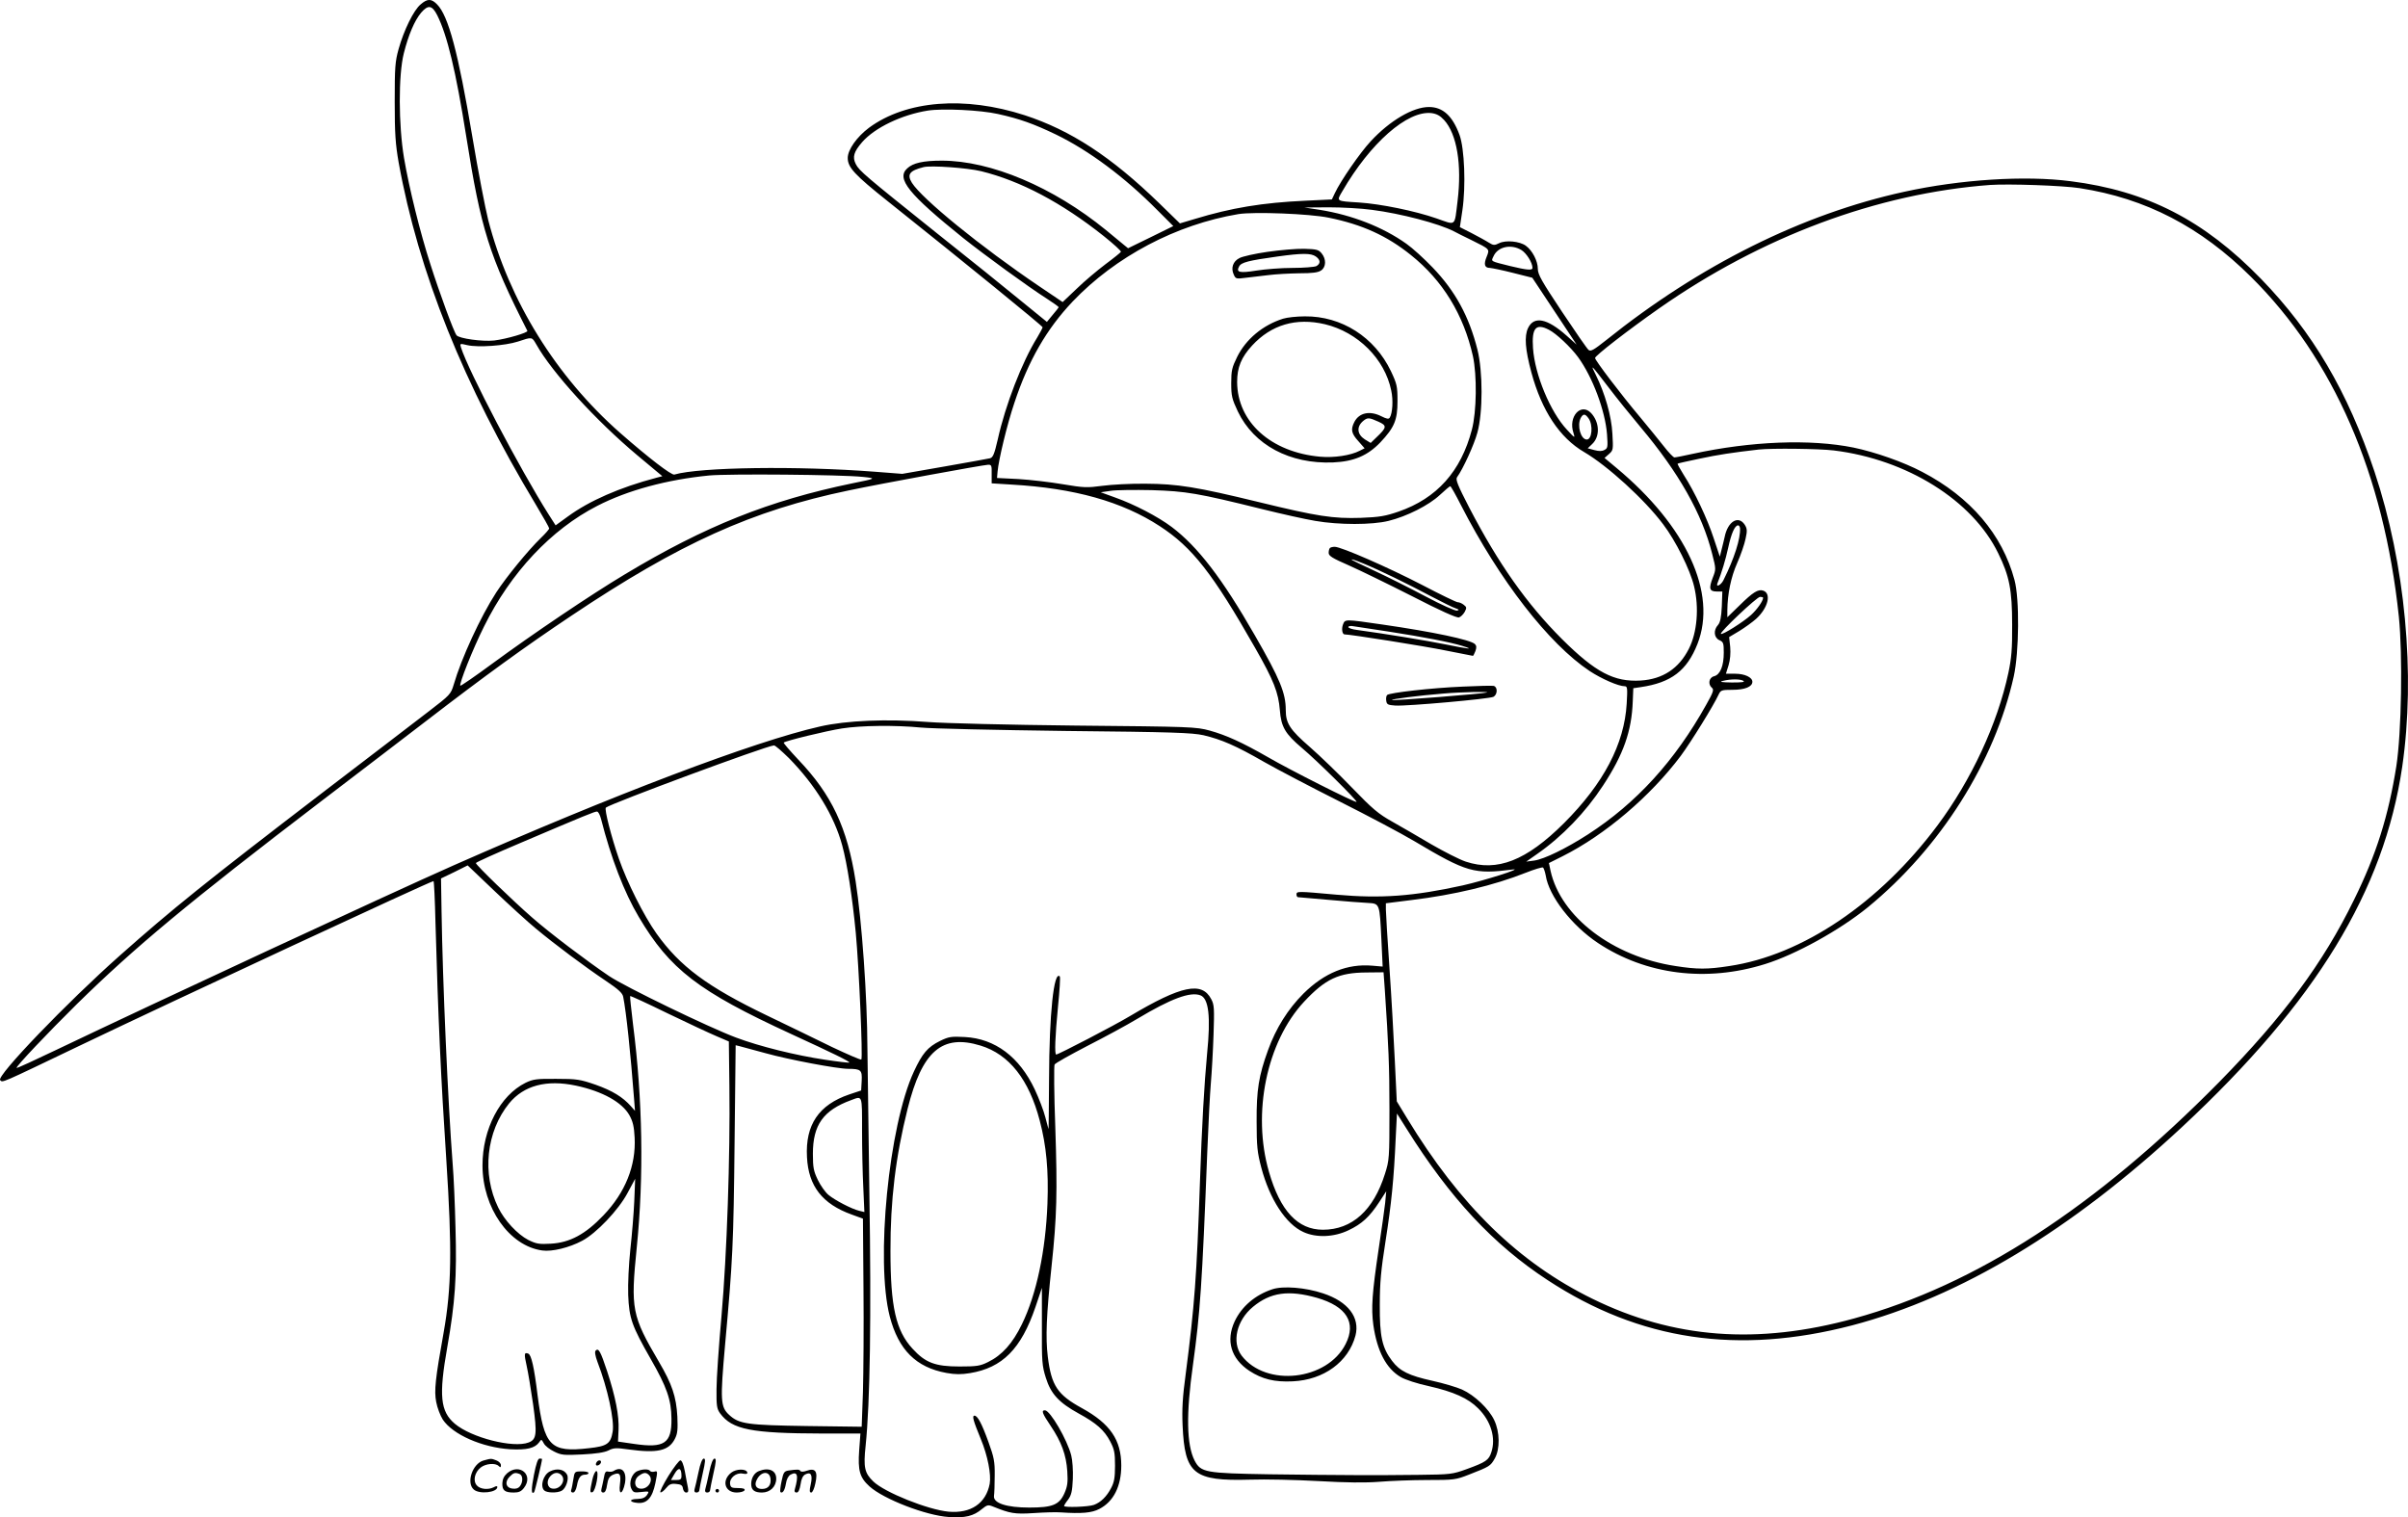 <?xml version="1.0" encoding="UTF-8"?>
<svg xmlns="http://www.w3.org/2000/svg" version="1.0" viewBox="0 0 1346.902 848.74" preserveAspectRatio="xMidYMid meet">
  <g transform="translate(-127.819,979.86) scale(0.1,-0.1)" fill="#000000" stroke="none">
    <path d="M3631 9774 c-39 -32 -94 -145 -123 -249 -20 -71 -22 -104 -22 -295 0 -179 4 -236 22 -340 111 -614 362 -1241 769 -1917 40 -67 73 -125 73 -130 0 -5 -21 -29 -46 -53 -73 -71 -193 -218 -250 -305 -88 -136 -195 -368 -238 -516 -16 -53 -20 -58 -139 -149 -67 -51 -333 -256 -592 -453 -666 -510 -844 -654 -1135 -912 -299 -265 -693 -676 -671 -698 15 -15 -7 -24 446 193 530 254 1962 920 1978 920 3 0 8 -105 11 -232 15 -533 30 -867 61 -1333 32 -494 29 -710 -15 -958 -47 -262 -54 -327 -42 -390 6 -33 23 -77 37 -99 56 -84 220 -156 377 -166 93 -5 138 6 162 39 12 18 13 18 26 -6 7 -14 33 -34 58 -46 40 -20 55 -21 157 -16 78 4 123 11 146 22 29 15 43 16 113 6 161 -22 225 -8 259 59 15 29 17 51 14 125 -6 111 -30 182 -103 306 -152 259 -159 294 -124 641 40 396 33 827 -21 1247 -10 85 -18 156 -16 158 2 2 96 -41 208 -96 112 -54 236 -112 274 -128 l70 -30 3 -249 c5 -393 -14 -942 -44 -1285 -15 -167 -28 -352 -28 -411 -1 -93 2 -110 20 -135 67 -91 174 -112 572 -113 l213 0 -7 -94 c-8 -114 3 -152 58 -202 79 -71 316 -163 444 -171 91 -6 138 5 185 45 29 23 34 25 63 13 94 -38 120 -43 226 -36 58 4 125 6 150 4 119 -8 175 -3 217 19 80 41 123 127 123 243 0 143 -62 234 -220 321 -137 75 -171 126 -191 288 -13 107 -8 232 21 505 30 281 33 414 21 777 -7 186 -8 344 -4 352 4 8 87 54 183 104 96 49 222 117 280 152 187 112 296 153 353 131 46 -18 58 -118 37 -327 -16 -170 -29 -397 -40 -719 -18 -525 -30 -690 -80 -1075 -17 -124 -21 -195 -17 -285 12 -272 61 -312 377 -303 85 3 257 -1 382 -8 158 -9 262 -10 340 -4 62 5 184 10 270 10 151 0 159 1 235 31 113 44 118 47 142 89 30 53 29 148 -3 215 -29 62 -109 139 -180 171 -29 13 -103 35 -166 49 -131 29 -182 54 -225 111 -56 73 -70 138 -69 314 0 123 7 197 32 355 33 210 47 350 57 577 l7 138 55 -87 c242 -386 485 -647 788 -845 515 -338 1066 -419 1703 -253 605 159 1225 532 1847 1111 748 697 1128 1320 1230 2014 75 516 17 1135 -155 1650 -150 449 -346 781 -635 1079 -319 328 -638 492 -1065 546 -255 33 -615 10 -930 -59 -569 -124 -1144 -410 -1669 -831 -67 -53 -85 -64 -97 -54 -8 6 -75 103 -149 214 -113 170 -135 208 -135 240 0 43 -30 102 -67 129 -34 25 -113 33 -150 14 -26 -13 -32 -12 -58 4 -17 11 -60 34 -96 53 l-65 33 14 94 c20 135 12 345 -16 422 -39 106 -93 156 -171 156 -89 0 -219 -76 -326 -192 -59 -63 -168 -221 -200 -289 l-17 -36 -145 -7 c-244 -11 -417 -40 -621 -102 l-84 -25 -116 113 c-268 260 -495 408 -752 492 -336 109 -663 83 -871 -70 -68 -51 -119 -123 -119 -169 0 -53 38 -94 225 -243 433 -345 865 -697 865 -704 0 -4 -14 -30 -30 -57 -85 -137 -178 -377 -221 -571 -19 -83 -27 -101 -44 -105 -11 -3 -126 -23 -255 -46 l-235 -41 -155 12 c-429 33 -976 26 -1120 -16 -17 -4 -142 92 -303 233 -359 316 -621 739 -738 1191 -16 64 -57 275 -89 467 -79 471 -134 676 -197 739 -32 33 -54 33 -92 0z m93 -61 c56 -112 104 -312 162 -677 82 -520 129 -669 342 -1088 5 -10 -118 -46 -186 -54 -66 -7 -195 11 -210 29 -15 18 -95 236 -146 396 -58 179 -119 426 -148 596 -31 186 -32 463 -1 586 26 103 60 183 97 227 39 45 61 42 90 -15z m3136 -552 c122 -27 200 -55 325 -115 185 -90 384 -238 568 -424 l88 -88 -126 -62 -127 -62 -27 22 c-16 13 -59 48 -97 80 -294 240 -643 388 -918 388 -104 0 -161 -13 -193 -43 -63 -57 6 -143 313 -390 121 -96 358 -269 472 -342 34 -22 62 -42 62 -45 -1 -3 -16 -22 -34 -43 l-32 -39 -145 118 c-79 65 -292 237 -474 381 -396 317 -431 346 -450 384 -20 39 -11 69 36 123 71 81 222 153 367 176 83 13 294 3 392 -19z m2496 -34 c71 -78 100 -249 75 -453 -18 -146 -6 -136 -118 -97 -121 42 -312 81 -434 89 -129 8 -126 6 -93 62 157 271 364 453 499 438 29 -4 48 -14 71 -39z m-2590 -286 c220 -54 451 -176 686 -363 55 -44 98 -83 96 -88 -2 -4 -40 -35 -86 -69 -45 -34 -118 -95 -161 -137 l-79 -75 -129 87 c-330 223 -657 490 -714 580 -29 47 -14 68 66 88 41 10 243 -4 321 -23z m6146 -95 c368 -57 675 -216 957 -496 462 -458 743 -1104 827 -1900 22 -216 15 -649 -14 -837 -44 -278 -112 -495 -237 -748 -173 -354 -395 -653 -754 -1019 -691 -701 -1361 -1135 -2041 -1322 -541 -149 -1011 -113 -1465 110 -412 202 -740 521 -1038 1012 l-56 92 -11 228 c-6 126 -19 360 -30 519 -11 160 -20 306 -20 326 l0 35 143 18 c239 29 461 82 640 153 48 19 91 32 96 29 4 -3 11 -23 15 -44 18 -116 145 -280 292 -378 268 -178 606 -221 935 -118 171 53 418 190 574 317 407 333 710 813 817 1292 30 137 33 433 4 540 -68 254 -246 463 -516 604 -106 56 -264 111 -384 136 -242 49 -573 36 -900 -35 -49 -11 -95 -20 -102 -20 -6 0 -33 28 -60 63 -27 34 -86 107 -132 162 -107 127 -252 318 -252 331 0 13 185 156 356 276 575 403 1223 645 1854 692 104 7 405 -3 502 -18z m-3961 -121 c164 -21 375 -77 459 -120 14 -8 59 -30 100 -50 103 -51 101 -49 84 -92 -18 -43 -12 -63 18 -63 13 -1 71 -13 130 -28 l107 -27 124 -187 124 -187 -56 50 c-109 97 -183 112 -216 42 -21 -45 -16 -118 19 -248 58 -214 158 -365 295 -445 130 -76 339 -266 442 -404 70 -92 151 -254 173 -347 29 -119 17 -259 -29 -349 -56 -111 -146 -170 -269 -178 -149 -9 -253 45 -442 233 -196 196 -354 420 -517 733 -65 126 -78 158 -69 171 34 47 96 183 114 250 31 112 31 342 0 465 -47 186 -124 327 -251 459 -47 49 -113 109 -146 132 -132 94 -304 161 -485 190 l-85 13 135 1 c74 0 183 -6 241 -14z m-241 -44 c187 -38 326 -101 460 -209 178 -142 295 -334 347 -566 23 -107 21 -309 -6 -411 -61 -233 -196 -384 -410 -458 -73 -25 -105 -31 -211 -35 -155 -5 -242 8 -570 88 -349 85 -455 102 -635 103 -82 1 -191 -5 -242 -12 -83 -11 -102 -11 -220 9 -70 12 -182 25 -248 29 l-120 6 3 35 c6 68 54 267 94 385 78 236 180 413 326 567 240 252 580 431 927 489 87 14 399 2 505 -20z m1078 -181 c29 -18 62 -71 62 -100 0 -15 -32 -12 -123 10 -116 29 -109 25 -95 55 24 54 98 70 156 35z m154 -446 c41 -21 121 -96 163 -153 81 -111 152 -300 162 -432 5 -70 4 -78 -14 -87 -14 -8 -31 -8 -57 -1 l-37 10 24 23 c46 42 43 122 -5 174 -57 60 -129 -20 -99 -110 10 -32 9 -32 -37 18 -92 98 -179 307 -189 455 -8 113 16 141 89 103z m-5664 -82 c88 -157 335 -428 566 -621 l139 -116 -34 -9 c-205 -54 -375 -129 -494 -216 l-69 -50 -39 61 c-158 249 -449 802 -491 936 -6 20 -5 21 36 11 61 -14 212 -3 283 20 81 27 78 27 103 -16z m5999 -242 c44 -58 124 -157 177 -220 213 -253 345 -485 401 -709 22 -86 22 -86 3 -135 -23 -60 -18 -76 23 -76 l31 0 -3 -84 c-3 -62 -9 -89 -21 -103 -27 -29 -23 -71 7 -85 23 -10 25 -17 25 -70 0 -75 -20 -123 -54 -132 -29 -7 -36 -45 -12 -65 12 -10 7 -25 -32 -94 -175 -314 -391 -551 -662 -726 -121 -78 -244 -138 -300 -146 l-45 -6 60 42 c141 98 272 234 370 384 114 174 160 303 166 472 l3 72 41 6 c171 25 259 92 318 242 111 284 -61 658 -454 985 l-66 55 25 22 c24 21 24 25 19 114 -5 98 -42 227 -93 329 -32 64 -29 61 73 -72z m-113 -172 c26 -37 19 -118 -10 -118 -34 0 -56 78 -34 121 14 25 25 24 44 -3z m1371 -179 c409 -50 776 -279 920 -575 63 -128 78 -206 78 -399 1 -137 -4 -189 -21 -270 -61 -285 -208 -601 -397 -854 -324 -434 -755 -725 -1164 -786 -121 -19 -181 -19 -301 0 -351 53 -642 275 -699 533 l-9 43 76 38 c239 120 492 336 661 561 59 80 184 282 212 343 12 25 16 27 78 27 69 0 111 17 111 45 0 25 -43 45 -96 45 l-52 0 15 48 c9 30 12 67 9 102 l-6 55 57 34 c31 19 74 50 94 68 67 61 87 143 39 158 -28 9 -57 -9 -132 -83 l-68 -66 0 39 c1 92 20 185 55 264 20 45 41 106 47 136 10 45 9 57 -5 79 -36 54 -95 17 -112 -69 -4 -16 -11 -48 -17 -70 l-10 -40 -34 102 c-35 108 -107 261 -169 357 -20 32 -35 59 -33 61 1 2 57 14 123 28 103 22 182 34 330 51 73 8 338 5 420 -5z m-4710 -131 l0 -53 112 -7 c350 -20 618 -95 829 -233 181 -118 295 -263 533 -681 104 -182 130 -249 138 -348 7 -93 30 -132 122 -210 85 -71 313 -297 307 -303 -6 -6 -375 180 -495 250 -145 83 -233 123 -326 149 -77 21 -104 22 -750 28 -378 4 -738 13 -825 20 -231 18 -456 9 -605 -25 -368 -83 -1157 -383 -2050 -777 -377 -167 -1670 -768 -2220 -1031 -121 -58 -221 -104 -224 -102 -6 6 175 197 336 356 325 319 624 568 1368 1136 209 159 475 363 590 451 325 250 548 412 810 587 605 405 1011 588 1549 700 190 40 748 142 781 144 19 1 21 -5 20 -51z m-720 -17 c77 -8 75 -9 -60 -36 -464 -96 -823 -239 -1270 -508 -191 -114 -521 -337 -744 -501 -95 -70 -175 -125 -178 -123 -8 9 69 204 133 332 149 301 375 542 633 674 169 87 390 147 626 170 106 10 739 5 860 -8z m3345 -158 c216 -421 491 -776 720 -928 67 -44 161 -85 196 -85 15 0 16 -11 11 -97 -13 -226 -129 -447 -351 -669 -211 -210 -373 -273 -549 -215 -36 12 -122 56 -193 97 -71 42 -169 99 -219 127 -77 43 -110 71 -224 189 -73 76 -180 179 -236 228 -112 97 -135 133 -135 207 0 95 -32 173 -173 418 -182 317 -318 495 -465 606 -77 58 -210 127 -317 165 l-80 29 55 8 c30 5 134 6 230 4 193 -6 258 -17 617 -106 109 -27 243 -57 298 -66 132 -23 318 -23 410 0 102 25 225 87 287 145 29 27 55 49 58 49 3 1 30 -47 60 -106z m1561 -130 c3 -57 -32 -168 -93 -290 -14 -28 -44 -42 -33 -16 23 58 45 130 60 199 17 79 37 124 55 124 6 0 10 -8 11 -17z m129 -388 c0 -18 -34 -66 -67 -96 -44 -40 -162 -114 -169 -106 -9 8 200 206 219 207 9 0 17 -2 17 -5z m-110 -465 c10 -7 -10 -9 -65 -9 -58 1 -72 3 -50 9 44 11 98 11 115 0z m-4600 -261 c58 -6 420 -14 805 -19 606 -6 710 -10 775 -24 101 -24 180 -58 340 -150 74 -42 263 -141 420 -220 157 -79 346 -179 420 -223 292 -174 334 -186 550 -158 61 8 -160 -62 -280 -89 -277 -61 -457 -74 -705 -52 -221 20 -225 20 -225 1 0 -8 4 -15 9 -15 6 0 83 -7 173 -15 90 -8 187 -16 217 -17 67 -4 66 -1 76 -207 l7 -149 -58 5 c-140 12 -268 -40 -385 -156 -87 -87 -154 -194 -198 -316 -52 -143 -65 -223 -64 -400 0 -139 4 -173 26 -257 47 -178 138 -317 236 -361 72 -33 171 -29 252 10 74 35 117 74 172 158 l39 60 -6 -65 c-4 -36 -20 -150 -36 -255 -37 -249 -43 -333 -30 -429 21 -145 72 -243 153 -290 25 -15 93 -37 158 -51 137 -31 220 -68 275 -124 72 -71 100 -166 74 -245 -14 -45 -31 -56 -138 -95 -80 -29 -91 -30 -265 -32 -238 -3 -453 -2 -837 3 -360 6 -385 10 -420 77 -45 89 -48 259 -9 536 40 290 51 446 80 1190 6 154 15 327 20 385 5 58 12 179 15 270 5 147 4 169 -13 200 -52 100 -167 76 -453 -94 -88 -53 -402 -216 -414 -216 -10 0 -6 102 10 268 9 89 14 166 10 169 -33 34 -59 -208 -60 -574 -1 -155 -2 -281 -3 -280 0 1 -9 31 -18 67 -9 36 -36 106 -59 155 -86 182 -222 284 -391 293 -76 4 -90 2 -139 -22 -69 -34 -99 -70 -146 -171 -141 -304 -215 -1060 -135 -1370 49 -187 147 -285 317 -316 50 -9 83 -9 132 -1 181 30 286 135 366 370 l36 107 0 -215 c-1 -198 1 -221 22 -288 28 -90 73 -139 184 -200 99 -54 143 -93 176 -156 23 -44 27 -63 27 -136 0 -68 -5 -93 -22 -125 -25 -48 -58 -80 -96 -94 -29 -11 -167 -16 -167 -6 0 3 10 20 23 36 18 25 23 47 26 115 2 47 -2 106 -9 132 -22 87 -118 252 -147 252 -21 0 -16 -16 32 -87 60 -89 87 -162 93 -254 4 -62 1 -84 -16 -123 -29 -65 -67 -80 -197 -80 -127 0 -202 25 -197 65 2 13 4 65 4 114 1 79 -4 102 -35 188 -38 105 -61 147 -78 147 -15 0 -7 -28 35 -130 39 -94 59 -199 50 -251 -21 -110 -106 -167 -230 -156 -116 11 -358 108 -421 169 -49 47 -56 79 -43 200 25 241 32 728 21 1408 -5 371 -10 738 -11 815 -1 291 -31 712 -66 935 -47 300 -133 483 -321 680 -47 50 -84 93 -81 95 10 10 241 66 325 79 107 17 301 19 443 5z m-739 -171 c148 -151 253 -322 298 -488 28 -102 57 -292 76 -490 18 -192 40 -698 31 -708 -4 -3 -77 29 -164 70 -86 42 -250 122 -365 177 -332 160 -485 273 -617 458 -71 100 -164 286 -210 418 -43 124 -82 277 -73 286 27 23 895 345 940 348 7 1 44 -32 84 -71z m-1051 -340 c56 -220 130 -412 211 -548 174 -294 333 -416 852 -655 235 -108 331 -155 326 -160 -2 -2 -64 5 -136 16 -162 24 -365 74 -498 124 -150 56 -619 283 -710 344 -124 84 -331 240 -430 327 -108 94 -315 294 -315 305 0 4 111 54 248 112 371 158 416 176 429 176 7 1 17 -18 23 -41z m-365 -613 c104 -87 277 -216 392 -293 70 -47 93 -68 97 -89 17 -85 41 -312 61 -573 l5 -65 -23 26 c-45 51 -104 87 -197 120 -87 30 -105 33 -220 33 -111 1 -130 -2 -172 -22 -143 -71 -241 -259 -241 -462 0 -237 150 -451 334 -476 55 -8 152 16 223 54 80 42 204 173 254 267 l43 80 -5 -125 c-3 -69 -13 -190 -22 -270 -9 -86 -14 -190 -12 -255 5 -131 21 -174 126 -358 90 -157 115 -228 116 -334 2 -138 -40 -166 -209 -141 l-90 13 3 65 c4 78 -17 186 -64 329 -37 112 -48 131 -64 115 -6 -6 -3 -28 10 -63 57 -148 96 -328 85 -391 -11 -67 -31 -81 -133 -92 -216 -25 -250 11 -287 297 -19 156 -35 226 -52 232 -23 9 -24 -1 -9 -68 8 -35 24 -132 36 -215 23 -166 20 -197 -25 -214 -86 -33 -321 27 -413 105 -81 69 -90 157 -42 428 44 249 54 395 46 667 -3 129 -10 291 -16 360 -26 339 -56 1013 -62 1410 l-3 185 75 36 74 37 151 -144 c82 -78 186 -173 230 -209z m4749 -342 c21 -313 26 -425 26 -675 0 -267 -1 -280 -25 -355 -64 -205 -185 -313 -347 -313 -141 0 -239 105 -302 324 -95 328 -13 727 197 952 119 127 193 162 348 163 l96 1 7 -97z m-2261 -313 c160 -49 271 -190 331 -420 37 -140 50 -280 43 -465 -10 -262 -61 -506 -143 -674 -52 -107 -111 -173 -189 -211 -44 -22 -63 -25 -160 -25 -136 0 -191 21 -263 100 -93 101 -123 235 -123 545 -1 283 29 530 96 797 81 323 193 419 408 353z m-1201 -43 c125 -35 399 -87 461 -87 71 0 78 -7 75 -67 l-3 -54 -66 -22 c-171 -58 -247 -170 -237 -351 8 -162 86 -262 250 -321 l63 -23 3 -388 c2 -214 0 -476 -3 -582 l-7 -194 -307 4 c-331 5 -379 11 -434 62 -49 45 -51 79 -23 394 43 473 47 564 53 1130 l6 544 21 -5 c12 -3 78 -21 148 -40z m-1062 -181 c149 -32 258 -93 299 -166 19 -34 26 -63 29 -125 8 -156 -52 -307 -175 -435 -100 -105 -187 -152 -293 -158 -67 -4 -82 -1 -127 21 -60 31 -133 109 -168 181 -92 188 -67 425 61 583 82 100 209 134 374 99z m1600 -249 c0 -101 3 -246 7 -321 l6 -137 -29 7 c-42 10 -136 59 -172 89 -17 14 -44 52 -59 83 -24 50 -28 69 -28 147 0 161 58 243 214 300 64 24 61 32 61 -168z M8368 8390 c-70 -10 -141 -26 -157 -35 -36 -18 -49 -55 -32 -92 11 -25 14 -25 69 -18 31 4 89 11 127 15 39 5 115 9 170 10 74 0 106 4 123 16 28 19 29 63 3 95 -17 21 -28 24 -98 26 -43 1 -135 -7 -205 -17z m270 -26 c27 -19 28 -40 3 -54 -11 -5 -71 -10 -133 -10 -62 0 -153 -7 -203 -15 -94 -15 -114 -10 -96 23 12 23 51 33 216 56 137 19 186 19 213 0z M8455 8016 c-114 -36 -208 -115 -257 -214 -29 -59 -33 -76 -33 -147 0 -71 4 -88 37 -158 90 -188 291 -295 533 -285 116 5 193 38 264 112 79 84 96 125 96 231 0 83 -3 96 -37 168 -91 190 -276 308 -481 306 -45 0 -100 -6 -122 -13z m234 -31 c184 -44 335 -194 371 -371 12 -55 7 -126 -8 -151 -6 -10 -17 -8 -47 7 -65 33 -124 20 -151 -31 -22 -43 -17 -65 22 -108 l35 -40 -28 -14 c-50 -26 -143 -40 -221 -33 -275 25 -463 194 -464 418 0 81 23 138 84 204 107 116 245 157 407 119z m299 -545 c49 -22 48 -32 -10 -87 l-33 -32 -33 20 c-43 28 -47 70 -10 102 25 21 33 21 86 -3z M8717 6733 c-4 -3 -7 -16 -7 -27 0 -17 21 -30 113 -70 61 -27 221 -105 355 -173 155 -80 249 -122 261 -118 10 3 24 17 32 31 12 23 11 27 -6 40 -10 8 -25 14 -33 14 -8 0 -97 43 -198 96 -191 99 -454 214 -490 214 -11 0 -24 -3 -27 -7z m189 -87 c83 -34 248 -114 379 -184 61 -32 121 -62 135 -66 20 -7 22 -9 8 -13 -10 -2 -87 32 -175 79 -87 46 -214 110 -283 142 -69 32 -127 60 -129 62 -9 8 8 3 65 -20z M8790 6305 c-9 -24 -4 -55 9 -55 33 0 449 -66 565 -90 82 -16 151 -30 153 -30 2 0 8 12 14 27 7 20 6 30 -3 39 -25 24 -233 68 -516 109 -214 31 -210 31 -222 0z m260 -40 c188 -29 344 -59 410 -80 67 -21 37 -18 -96 9 -103 21 -341 60 -496 81 -27 3 -48 11 -48 16 0 6 14 8 33 4 17 -3 106 -16 197 -30z M9460 5958 c-172 -7 -410 -34 -423 -47 -5 -5 -7 -19 -5 -32 3 -21 9 -24 51 -27 66 -4 526 37 549 49 23 13 24 55 1 61 -10 2 -88 0 -173 -4z m135 -33 c-18 -7 -526 -47 -531 -42 -6 5 149 25 286 36 100 9 262 12 245 6z M8395 2587 c-97 -32 -172 -97 -211 -180 -50 -108 -20 -208 82 -276 72 -47 141 -64 243 -59 174 8 312 109 351 256 26 101 -41 190 -181 236 -98 33 -224 43 -284 23z m250 -48 c165 -48 221 -138 160 -258 -103 -205 -446 -243 -582 -65 -56 75 -28 197 64 273 98 81 199 95 358 50z M3982 1629 c-61 -18 -97 -124 -54 -162 31 -28 132 -17 132 14 0 6 -7 6 -19 -1 -31 -16 -76 -12 -95 9 -24 26 -13 74 21 101 28 22 82 27 101 8 9 -9 12 -8 12 5 0 10 -12 22 -26 27 -29 11 -28 11 -72 -1z M4265 1550 c-16 -82 -16 -114 1 -98 4 5 44 171 44 185 0 2 -6 3 -14 3 -9 0 -19 -29 -31 -90z M5185 1563 c-9 -43 -19 -86 -22 -95 -3 -12 1 -18 11 -18 9 0 16 6 16 13 0 6 9 49 19 95 15 65 16 82 6 82 -9 0 -20 -28 -30 -77z M5245 1563 c-9 -43 -19 -86 -22 -95 -3 -12 1 -18 11 -18 9 0 16 6 16 13 0 6 9 49 19 95 15 65 16 82 6 82 -9 0 -20 -28 -30 -77z M4615 1619 c-4 -6 -5 -13 -2 -16 7 -7 27 6 27 18 0 12 -17 12 -25 -2z M5017 1543 c-30 -49 -50 -90 -45 -92 6 -2 20 9 32 24 17 21 28 26 56 23 27 -2 36 -8 38 -25 2 -13 10 -23 18 -23 12 0 14 7 10 28 -3 15 -11 55 -17 90 -7 38 -17 62 -25 62 -7 0 -37 -39 -67 -87z m73 0 c0 -19 -6 -23 -30 -23 l-29 0 21 36 c22 38 38 32 38 -13z M4115 1558 c-18 -16 -26 -34 -27 -56 -1 -40 13 -52 64 -52 28 0 42 6 57 26 56 72 -25 141 -94 82z m69 -4 c19 -7 21 -44 3 -68 -9 -12 -23 -17 -42 -14 -38 4 -45 38 -16 67 22 22 30 24 55 15z M4354 1568 c-37 -18 -56 -82 -32 -106 14 -14 72 -16 98 -2 24 13 42 67 30 90 -16 30 -56 38 -96 18z m64 -20 c29 -29 -6 -83 -50 -76 -29 4 -36 42 -12 69 20 22 44 25 62 7z M4711 1571 c-7 -5 -21 -6 -31 -4 -14 4 -19 -4 -24 -34 -4 -21 -10 -48 -13 -60 -4 -16 -1 -23 10 -23 10 0 17 14 21 44 5 33 13 46 32 55 38 17 47 5 40 -51 -9 -66 15 -61 28 5 11 65 -18 96 -63 68z M4844 1570 c-31 -12 -50 -64 -35 -97 11 -23 16 -25 57 -20 44 5 45 4 31 -17 -11 -15 -25 -21 -53 -22 -48 0 -48 -18 0 -22 53 -5 83 28 100 111 13 66 13 69 -5 64 -10 -3 -22 -1 -25 4 -6 11 -42 11 -70 -1z m64 -22 c29 -29 -6 -83 -50 -76 -33 4 -37 50 -6 72 27 19 40 20 56 4z M5368 1561 c-55 -44 -36 -111 31 -111 22 0 41 6 44 13 3 8 -8 12 -37 12 -35 0 -41 3 -44 22 -5 34 34 66 70 59 21 -4 28 -2 26 7 -7 21 -62 20 -90 -2z M5523 1570 c-26 -10 -43 -39 -43 -72 0 -34 18 -48 60 -48 46 0 80 33 80 78 0 46 -42 64 -97 42z m65 -43 c4 -36 -13 -57 -48 -57 -33 0 -45 22 -28 53 24 47 71 49 76 4z M5688 1573 c-24 -4 -28 -11 -38 -59 -7 -31 -9 -58 -7 -61 12 -11 25 9 31 46 4 26 14 44 26 51 39 21 46 -4 24 -82 -4 -12 0 -18 10 -18 10 0 17 15 22 45 4 31 13 49 26 56 32 17 43 -2 31 -56 -8 -35 -7 -45 3 -45 7 0 17 22 23 52 15 66 0 87 -48 70 -19 -7 -33 -7 -36 -1 -6 9 -17 9 -67 2z M4485 1523 c-4 -25 -9 -52 -12 -59 -3 -8 1 -14 10 -14 9 0 17 14 22 38 8 45 21 62 46 62 11 0 19 4 19 9 0 6 -18 10 -39 9 -39 0 -39 -1 -46 -45z M4591 1520 c-14 -65 -14 -73 1 -68 18 6 39 118 22 118 -7 0 -17 -22 -23 -50z M5280 1460 c0 -5 5 -10 10 -10 6 0 10 5 10 10 0 6 -4 10 -10 10 -5 0 -10 -4 -10 -10z"></path>
  </g>
</svg>
